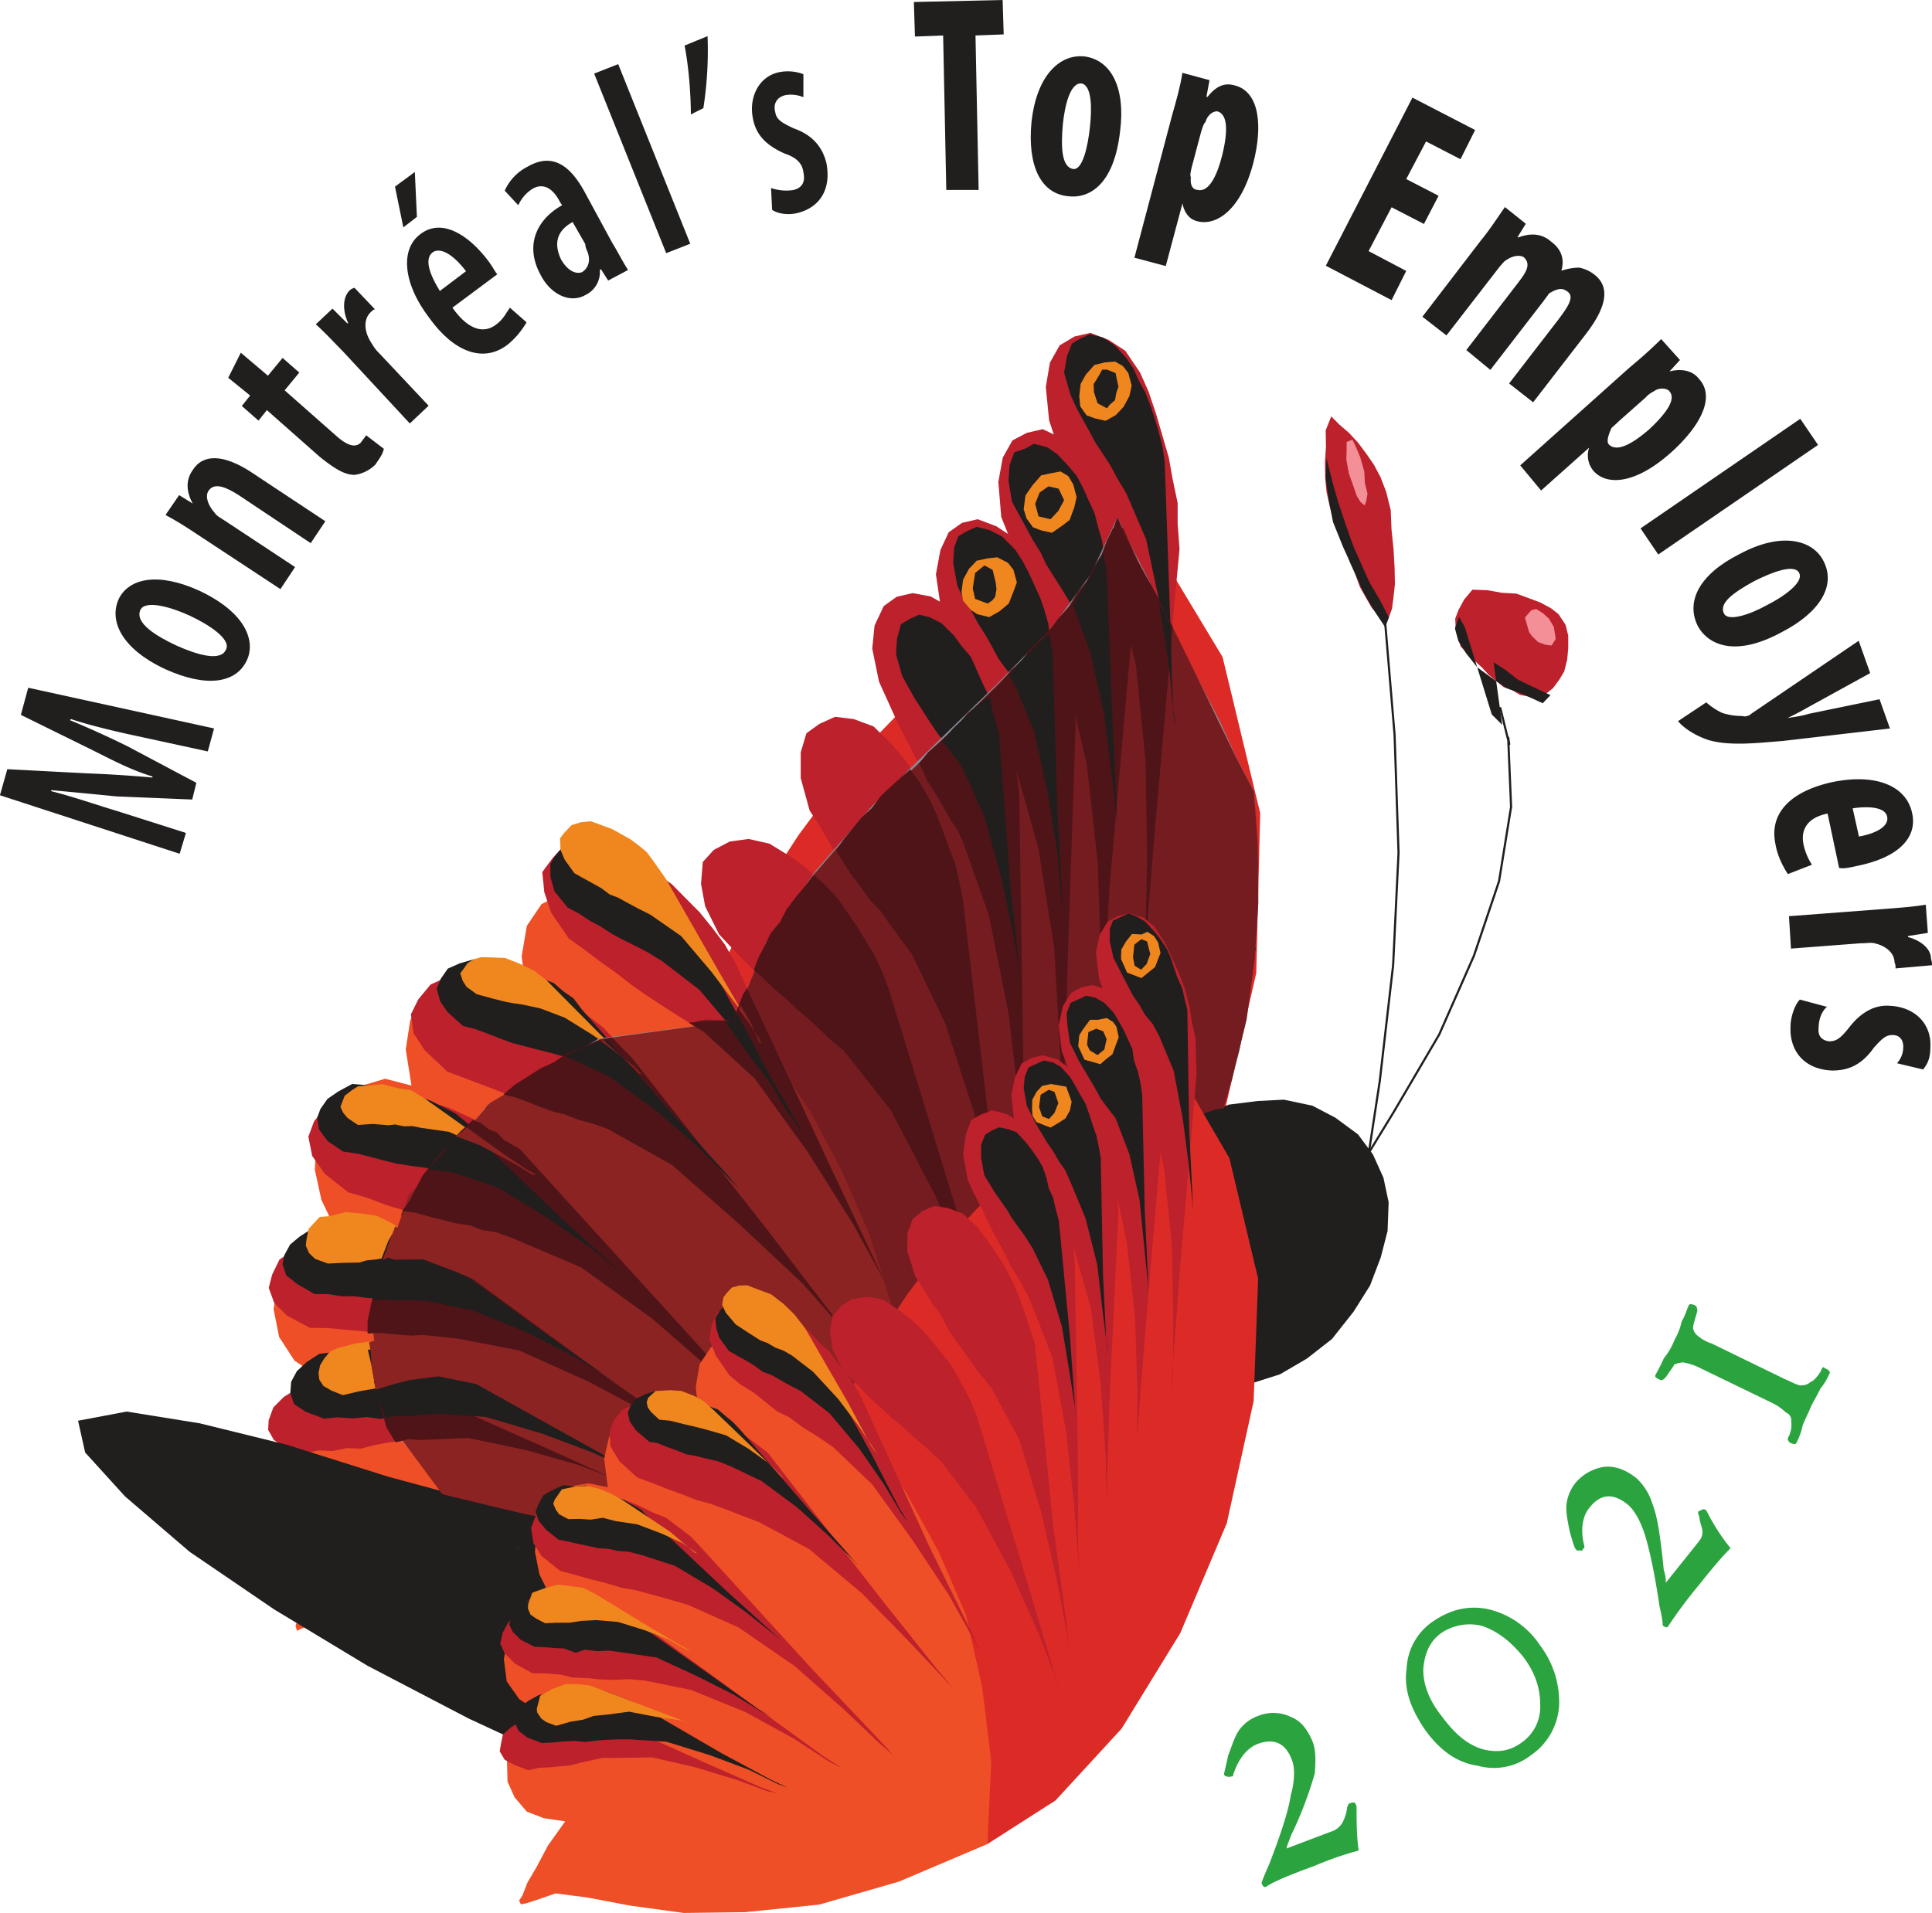 <svg xmlns="http://www.w3.org/2000/svg" xmlns:xlink="http://www.w3.org/1999/xlink" width="38.544" height="38.173" version="1.2" viewBox="0 0 28.908 28.63"><defs><symbol id="a" overflow="visible" style="overflow:visible"><path d="m.453-1.672.094-.344-2.781-.609-.11.406 1.078.531c.313.157.579.297.891.391v.016a19 19 0 0 0-.984-.063l-1.188-.062-.11.39L.032-.14l.094-.312L-.905-.78c-.313-.094-.672-.219-.985-.297v-.016c.329.032.672.063.97.094l1.14.047.062-.25L-.75-1.75a15 15 0 0 0-.86-.39l.016-.016c.282.094.672.187.969.25zm0 0" style="stroke:none"/></symbol><symbol id="b" overflow="visible" style="overflow:visible"><path d="M-1.578-1.562c-.14.312.031.734.703 1.046.625.282 1.063.204 1.219-.14.11-.235.047-.672-.703-1.031-.61-.282-1.063-.204-1.22.125m.328.156c.078-.157.484-.032.75.093s.61.344.531.5c-.078.188-.437.079-.75-.062-.265-.125-.625-.328-.531-.531m0 0" style="stroke:none"/></symbol><symbol id="c" overflow="visible" style="overflow:visible"><path d="m.094-.14.219-.33-1.063-.702c-.047-.031-.11-.062-.14-.11-.11-.124-.141-.25-.094-.327.093-.141.28-.047.453.062l1.078.719.219-.328-1.11-.735c-.406-.265-.718-.28-.875-.03-.11.155-.093.327 0 .5l-.203-.126-.203.297c.172.094.297.172.484.297zm0 0" style="stroke:none"/></symbol><symbol id="d" overflow="visible" style="overflow:visible"><path d="m-1.719-1.797.328.266-.125.156.25.219.125-.157.797.704c.235.187.375.265.516.265A.54.54 0 0 0 .484-.5c.063-.094.11-.156.125-.234L.344-.937c-.016.03-.047.062-.078.109-.063.062-.157.078-.344-.078l-.797-.703.219-.266-.25-.219-.219.266-.406-.344zm0 0" style="stroke:none"/></symbol><symbol id="e" overflow="visible" style="overflow:visible"><path d="m.125-.125.281-.266-.734-.78a.6.6 0 0 1-.11-.141c-.14-.204-.124-.391-.015-.485.016-.016.047-.047.062-.031l-.312-.328s-.047.015-.063.031c-.109.094-.125.297-.03.5h-.016l-.22-.219-.25.235c.141.125.282.28.407.406zm0 0" style="stroke:none"/></symbol><symbol id="f" overflow="visible" style="overflow:visible"><path d="M.531-1.516C.5-1.546.484-1.594.406-1.703c-.328-.438-.718-.64-1.015-.422-.313.219-.282.734.125 1.266.359.5.797.672 1.156.406.125-.094.234-.234.297-.344l-.25-.219c-.047.063-.094.172-.203.25-.157.125-.391.125-.657-.25zm-.86.25c-.124-.203-.25-.468-.108-.578.109-.078.296.016.5.282zM-1-2.828l.125.61.203-.157-.031-.672Zm0 0" style="stroke:none"/></symbol><symbol id="g" overflow="visible" style="overflow:visible"><path d="M1.11-.594C1.03-.719.952-.875.874-1l-.39-.719c-.204-.39-.47-.656-.876-.422a.74.74 0 0 0-.343.36l.203.218a.56.56 0 0 1 .219-.25c.171-.093.312.016.406.204l.031.046C-.219-1.374-.453-1-.203-.53c.156.312.453.437.672.312a.38.38 0 0 0 .219-.375l.015-.015.11.172Zm-.641-.39A.3.3 0 0 0 .5-.875c.063.156 0 .266-.078.313-.078.03-.203 0-.313-.188-.156-.328.032-.484.172-.562zm0 0" style="stroke:none"/></symbol><symbol id="h" overflow="visible" style="overflow:visible"><path d="m.156-.062.36-.141-1.078-2.688-.36.141Zm0 0" style="stroke:none"/></symbol><symbol id="i" overflow="visible" style="overflow:visible"><path d="M-.578-2.781c.062.312.094.734.094 1.031l.187-.094a5.6 5.6 0 0 0 .063-1.078zm0 0" style="stroke:none"/></symbol><symbol id="j" overflow="visible" style="overflow:visible"><path d="M.063-.11c.093.063.25.079.375.048.328-.079.515-.344.437-.75-.062-.25-.219-.422-.484-.516-.203-.094-.266-.14-.282-.25-.03-.11.016-.219.157-.25a.5.5 0 0 1 .265.031v-.344a.66.66 0 0 0-.36-.03c-.312.062-.468.39-.39.718.047.219.188.375.469.5.188.062.266.156.281.281.031.14-.015.235-.156.266a.7.7 0 0 1-.328-.031zm0 0" style="stroke:none"/></symbol><symbol id="k" overflow="visible" style="overflow:visible"><path d="M.469-.016h.484L.906-2.328l.422-.016-.016-.515-1.328.03.016.517.422-.016Zm0 0" style="stroke:none"/></symbol><symbol id="l" overflow="visible" style="overflow:visible"><path d="M1-1.984C.656-2.016.297-1.72.219-1 .156-.344.359.078.78.11c.266.03.672-.126.766-.985.078-.625-.125-1.062-.547-1.11m-.031.406c.156.031.156.375.125.656-.032.297-.11.64-.25.625C.672-.328.656-.609.688-.969c.03-.281.109-.625.28-.61m0 0" style="stroke:none"/></symbol><symbol id="m" overflow="visible" style="overflow:visible"><path d="m-.047.813.469.125L.672 0C.687.094.75.234.89.266c.28.078.656-.157.843-.875.141-.547.094-1.063-.28-1.157-.157-.046-.282.016-.407.172H1.03l.047-.25-.406-.11c-.031.204-.094.423-.156.642Zm1-1.891c.016-.047.031-.11.063-.14.03-.11.125-.173.187-.157.14.047.156.281.063.656-.079.313-.203.563-.375.516-.047 0-.11-.047-.094-.188-.016-.03 0-.093.015-.156zm0 0" style="stroke:none"/></symbol><symbol id="n" overflow="visible" style="overflow:visible"><path d="m1.875-.953-.484-.25.297-.563.515.266.219-.437-.938-.485L.188.094l.984.515.219-.437-.563-.297.344-.656.484.25zm0 0" style="stroke:none"/></symbol><symbol id="o" overflow="visible" style="overflow:visible"><path d="M.14.11.5.39l.797-1.03c.031-.032.062-.079.094-.094.109-.079.218-.079.265-.047.125.11.016.25-.078.375L.797.609l.36.297.796-1.031c.031-.047.063-.078.078-.11.125-.078.203-.093.281-.03.11.078 0 .234-.14.421l-.735.953.36.282.797-1.032c.297-.39.36-.687.125-.875a.54.54 0 0 0-.235-.109.9.9 0 0 0-.265.047c.047-.156.015-.313-.156-.438-.141-.125-.313-.125-.485-.062h-.016l.125-.203-.312-.25c-.11.156-.219.328-.36.5zm0 0" style="stroke:none"/></symbol><symbol id="p" overflow="visible" style="overflow:visible"><path d="m-.484.64.312.376.719-.641a.36.36 0 0 0 .062.344c.188.219.61.219 1.157-.266.422-.375.687-.828.422-1.11-.094-.124-.266-.155-.438-.109l.156-.171-.281-.313a7 7 0 0 1-.469.422ZM1.39-.374a.4.4 0 0 1 .125-.094c.078-.062.203-.047.234 0 .094.11-.016.297-.297.563C1.22.297.97.454.843.328.814.297.814.234.876.094c0-.016.047-.047.11-.11zm0 0" style="stroke:none"/></symbol><symbol id="q" overflow="visible" style="overflow:visible"><path d="m.094.14.265.391 2.391-1.64-.266-.391Zm0 0" style="stroke:none"/></symbol><symbol id="r" overflow="visible" style="overflow:visible"><path d="M2.203-.281c-.156-.297-.61-.438-1.25-.094C.36-.078.141.328.328.703c.125.235.5.5 1.25.094.578-.297.828-.703.625-1.078m-.36.187c.079.14-.234.36-.484.485C1.11.53.781.64.72.516.64.359.859.203 1.172.03c.25-.125.594-.265.672-.125m0 0" style="stroke:none"/></symbol><symbol id="s" overflow="visible" style="overflow:visible"><path d="M1.922-.672.312.422A.1.1 0 0 1 .25.453c-.031.016-.047 0-.11 0A.9.9 0 0 1-.124.406 1 1 0 0 1-.359.25l-.422.281c.062.078.219.203.453.282.312.093.719.046 1.11.015L2.39.641 2.234.203 1.172.422C1.078.453.953.469.859.484c.094-.046.188-.093.297-.156l.938-.516Zm0 0" style="stroke:none"/></symbol><symbol id="t" overflow="visible" style="overflow:visible"><path d="M1.094 1.188c.062.015.14 0 .281-.032.61-.125.89-.422.813-.781-.079-.406-.532-.61-1.204-.469C.36.046.047.375.141.828c.03.188.125.36.187.453l.36-.14A.9.9 0 0 1 .563.844C.516.625.609.438.922.375Zm.203-.891c.203-.031.484-.031.516.125.03.14-.157.25-.422.297Zm0 0" style="stroke:none"/></symbol><symbol id="u" overflow="visible" style="overflow:visible"><path d="m.016.156.03.485L1.079.562c.094 0 .172-.015.219 0 .203.047.297.172.297.282a.2.2 0 0 1 .015.094L2.156.89c0-.032 0-.047-.015-.094 0-.14-.125-.266-.344-.328V.453l.297-.047-.031-.422c-.188.032-.407.047-.61.063Zm0 0" style="stroke:none"/></symbol><symbol id="v" overflow="visible" style="overflow:visible"><path d="M.094.063c-.078.078-.14.265-.14.406-.016.36.202.64.624.656.235 0 .438-.078.625-.344.14-.156.188-.187.281-.187s.157.062.157.172a.36.36 0 0 1-.094.25l.39.093c.079-.093.11-.187.11-.343.015-.344-.235-.594-.61-.61C1.25.141 1.031.22.829.484.703.641.641.688.531.688.421.672.36.609.375.484.375.36.422.234.5.172zm0 0" style="stroke:none"/></symbol><symbol id="w" overflow="visible" style="overflow:visible"><path d="M1.516-1.297c-.047 0-.047 0-.079.016-.015 0-.015.031-.03.047a.6.6 0 0 1-.079.25.3.3 0 0 1-.172.125L.5-.61c0-.032.031-.094.063-.188a5.7 5.7 0 0 0 .359-.937c.015-.203.015-.344-.031-.47-.079-.187-.172-.312-.328-.374a.6.6 0 0 0-.485-.016.6.6 0 0 0-.281.203c-.078.11-.11.235-.172.391-.031.156-.062.266-.062.281.015.032.03.032.046.032.032.015.047 0 .079 0 .015-.016.015-.016.015-.032.078-.234.203-.39.36-.453q.374-.14.515.235c.047.109.047.312-.015.53-.032.22-.141.563-.329 1.048-.078.172-.109.265-.109.265.016.047.031.063.063.063.078-.063.328-.172.718-.313a5 5 0 0 1 .672-.234c-.031-.219-.031-.453-.031-.656a.12.12 0 0 0-.031-.063m0 0" style="stroke:none"/></symbol><symbol id="x" overflow="visible" style="overflow:visible"><path d="M.5-2.89c-.312-.063-.578.015-.828.187A.9.9 0 0 0-.718-2c-.048.328.077.625.28.922.204.281.454.484.782.531a.9.9 0 0 0 .797-.156.97.97 0 0 0 .422-.734 1.4 1.4 0 0 0-.282-.907A1.28 1.28 0 0 0 .5-2.89m.781 1.437A.65.65 0 0 1 1-.891c-.172.125-.36.157-.594.094C.172-.875 0-1.03-.187-1.28q-.282-.352-.282-.703c.016-.235.094-.422.266-.547a.76.76 0 0 1 .61-.11c.234.079.437.235.624.47.188.25.25.483.25.718m0 0" style="stroke:none"/></symbol><symbol id="y" overflow="visible" style="overflow:visible"><path d="m.656-1.875-.062.031c0 .016 0 .047.015.063.016.14.063.203.047.265 0 .063-.047.11-.094.172L.11-.78c0-.031 0-.11-.03-.188-.048-.484-.095-.812-.173-1a.86.86 0 0 0-.234-.375c-.156-.125-.313-.187-.484-.172a.7.7 0 0 0-.438.25.64.64 0 0 0-.125.297c-.016.125.016.266.047.422.047.172.078.266.094.266.015.031.03.015.062.015.031.016.031 0 .047-.03.016 0 .016 0 .016-.032-.063-.234-.032-.453.078-.578.156-.203.343-.219.547-.063q.164.118.28.469c.063.203.142.547.22 1.078.047.188.047.281.047.281.046.032.062.032.078.016A7 7 0 0 1 .609-.75c.235-.297.375-.453.47-.547a3 3 0 0 1-.36-.562s-.031-.032-.063-.016m0 0" style="stroke:none"/></symbol><symbol id="z" overflow="visible" style="overflow:visible"><path d="M.547-1.36c-.016.016-.016.032-.031.063-.063.094-.11.14-.157.156q-.046.048-.14.047c-.047 0-.125-.047-.235-.093l-1.093-.532a.6.6 0 0 1-.203-.11c-.047-.03-.079-.093-.079-.124 0-.047.032-.14.063-.25 0-.031 0-.078-.047-.094-.031-.015-.078-.015-.078 0-.031.063-.047.14-.11.25-.03.14-.078.219-.109.281a1 1 0 0 1-.156.266c-.047.11-.094.188-.125.25-.016.031.016.047.047.063a.1.1 0 0 0 .047.015c.015 0 .03-.016.062-.047.063-.093.11-.156.125-.187a.4.4 0 0 1 .14-.032c.063.016.141.032.235.079l1.094.53A.8.8 0 0 1 0-.687a.12.12 0 0 1 .078.11c0 .047.016.125-.031.234C.03-.313.016-.28.03-.28c0 .015.016.031.032.047.046.015.078.03.093 0A1 1 0 0 0 .25-.5c.047-.11.094-.203.125-.281.031-.063.078-.14.14-.266.079-.094.11-.172.141-.234 0-.016-.015-.047-.062-.063-.031-.015-.031-.031-.047-.015m0 0" style="stroke:none"/></symbol></defs><path d="m13.594 23.193 1.305-.832 1.285-1.422 1.164-1.852.906-2.144.543-2.38.059-2.394-.563-2.336-1.261-2.094-1.692 1.22-1.398 1.206-1.114 1.149-.882 1.187-.754 1.164-.578 1.203-.508 1.282-.43 1.382.41.637.48.715.52.727.543.738.5.719.535.757.485.692zm0 0" style="fill:#dc2b26;fill-opacity:1;fill-rule:evenodd;stroke:none"/><path d="m13.594 23.193.05-1.598-.171-1.465-.355-1.414-.52-1.238-.676-1.149-.734-1-.817-.843-.836-.653-.195-.316-.273-.176-.313-.07-.324.093-.328.168-.219.325-.078.457.082.609-.379-.266-.348-.105-.335-.008-.278.16-.25.219-.16.351-.066.434.086.539-.395-.102-.355.106-.309.176-.211.304-.156.352-.02.426.098.449.242.504-.25-.098-.273.14-.223.274-.152.403-.059.414.082.414.23.355.422.281-.367.27-.215.379-.109.344.027.37.133.294.227.23.328.152.414.055-.297.469-.242.441-.168.32-.098.255-.039.105.02.078.085-.039.196-.07.398-.09.625.066.832.102 1.043.176 1.239-.016 1.406-.14 1.59-.438zm0 0" style="fill:#ee4f26;fill-opacity:1;fill-rule:evenodd;stroke:none"/><path d="m16.094 10.86-.039-.351-.02-.324-.066-.336-.074-.32-.094-.325-.11-.281-.152-.3-.136-.27-.246-.313-.25-.164-.278-.105-.234.054-.2.141-.124.266-.067.363.075.512.105.28.117.337.153.297.132.293.13.289.152.3.175.31.176.355.32 1.136.235 1.485.082 1.433.043 1.102.008.367.008-.602.058-2.003zm0 0" style="fill:#bd212b;fill-opacity:1;fill-rule:evenodd;stroke:none"/><path d="m16.922 9.63-.027-.375-.024-.32-.066-.34-.05-.309-.087-.347-.074-.317-.12-.312-.142-.27-.214-.324-.254-.168-.262-.125-.238.055-.215.113-.145.258-.066.363.043.524.25.625.098.304.125.313.113.281.121.312.145.32.148.372.281 1.168.164 1.484.047 1.469-.011 1.105-.02.38.047-.633.113-1.961zm0 0" style="fill:#bd212b;fill-opacity:1;fill-rule:evenodd;stroke:none"/><path d="m17.649 8.216-.028-.375v-.312l-.078-.372-.054-.308L17.3 6.2l-.113-.336-.129-.289-.219-.324-.25-.164-.273-.105-.238.054-.223.133-.145.258-.062.363.05.504.102.305.137.34.11.28.124.313.106.282.14.343.145.32.148.372.301 1.176.113 1.492.032 1.437-.016 1.13-.02.374.04-.613.148-1.992zm-4.352 6.582-.125-.312-.137-.27-.152-.297-.176-.238-.21-.274-.215-.199-.227-.23-.23-.16-.313-.192-.312-.07-.282.039-.238.125-.164.18-.027.328.062.336.207.418.207.222.223.23.215.2.226.234.219.18.258.215.234.21.29.255.702.894.657 1.262.55 1.223.352.98.113.332-.168-.57-.535-1.774zm-2.293-.387-.16-.277-.176-.234-.199-.246-.191-.192-.227-.23-.23-.16-.243-.188-.226-.16-.34-.13-.285-.007-.297.078-.164.18-.152.207.03.3.102.305.266.39.227.161.246.187.226.16.242.188.23.16.25.164.294.188.293.18.793.71.785 1.122.676 1.074.5.914.152.3-.258-.53-.77-1.598zM9.453 15.83l-.226-.231-.203-.223-.246-.187-.243-.118-.273-.175-.273-.106-.309-.14-.262-.075-.39-.05-.328.093-.258.117-.184.223-.11.223.04.281.168.258.34.32.273.102.317.12.277.106.285.133.281.082.305.094.324.098.34.125.957.535 1.012.89.945.887.64.727.243.257-.371-.425-1.067-1.395zM7.98 17.42l-.218-.25-.227-.161-.25-.168-.27-.125-.308-.14-.28-.083-.274-.105-.301-.04-.375-.023-.328.094-.27.14-.18.223-.085.23.058.29.188.266.351.277.285.082.297.113.282.082.324.102.293.058.308.07.332.079.348.105 1.02.434 1.058.765.985.856.714.656.25.238-.386-.386-1.192-1.317zm-1.007 1.648-.23-.16-.227-.11-.223-.11-.27-.054-.261-.074-.254-.024-.258-.023-.289.059H4.65l-.27.14-.199.14-.11.227-.05.196.082.226.195.192.34.18.266.003.257.024.254.023.278.035.285.012.258.023.285.012.328.027.922.18 1.05.473.946.504.703.433.238.14-.36-.26-1.202-.84zm-.691 1.765-.192-.074-.398-.102H5.5l-.226-.039-.203.024h-.192l-.195.066-.246.078-.192.121-.156.157-.07.191-.008.145.086.152.176.113.28.082.212-.039.215.008.207-.043.214.008.188-.05.207-.04.23-.031.247-.008.734-.031.871.183.785.223.57.219.188.07-.293-.11-.988-.449zm0 0" style="fill:#bd212b;fill-opacity:1;fill-rule:evenodd;stroke:none"/><path d="m14.407 13.458-.082-.347-.082-.297-.098-.325-.117-.261-.14-.32-.15-.25-.203-.294-.183-.214-.281-.278-.297-.11-.278-.034-.234.105-.195.14-.086.286v.387l.133.484.164.254.16.277.172.258.187.266.2.246.21.27.188.265.246.309.5 1.035.445 1.375.301 1.37.207 1.048.05.379-.089-.59-.238-1.926zm0 0" style="fill:#bd212b;fill-opacity:1;fill-rule:evenodd;stroke:none"/><path d="m15.25 11.868-.027-.37-.05-.313-.075-.313-.078-.297-.117-.336-.121-.312-.164-.277-.18-.286-.25-.289-.262-.148-.27-.05-.238.054-.195.14-.137.29-.035.347.102.496.133.293.144.32.14.27.153.297.16.281.156.278.176.308.188.336.394 1.113.293 1.465.164 1.414.094 1.098.027.371-.043-.594-.027-1.968zm0 0" style="fill:#bd212b;fill-opacity:1;fill-rule:evenodd;stroke:none"/><path d="m16.559 8.548-.07-.46-.063-.216-.047-.187-.093-.203-.079-.176-.097-.184-.117-.14-.172-.184-.153-.105-.199-.051-.125.07-.168.059-.07.191-.016.234.051.31.113.21.102.184.098.183.12.192.079.171.242.383.133.219.273.684.219.953.121.89.074.703.012.223-.02-.394-.058-1.254zm0 0" style="fill:#211e1e;fill-opacity:1;fill-rule:evenodd;stroke:none"/><path d="m15.739 7.08.129-.024.117.07.074.125.05.188-.035.156-.07.187-.105.082-.16.11-.157-.035-.125-.047-.097-.133-.043-.137.027-.207.105-.152.13-.149zm0 0" style="fill:#f0871e;fill-opacity:1;fill-rule:evenodd;stroke:none"/><path d="m15.75 9.786-.035-.226-.031-.23-.063-.22-.058-.164-.094-.207-.078-.171-.098-.184-.105-.16-.195-.195-.184-.094-.195-.051-.145.066-.129.075-.062.168-.016.234.063.34.082.176.12.187.098.184.121.191.086.152.114.211.129.172.125.242.277.68.203.922.145.902.062.723.012.223-.008-.364-.07-1.28zm0 0" style="fill:#211e1e;fill-opacity:1;fill-rule:evenodd;stroke:none"/><path d="m14.774 8.357.148-.016.16.082.082.106.051.187-.055.148-.066.168-.14.118-.153.086-.176-.043-.097-.063-.118-.14-.023-.13.023-.183.086-.16.118-.125zm0 0" style="fill:#f0871e;fill-opacity:1;fill-rule:evenodd;stroke:none"/><path d="m14.73 8.462.122.067.047.19.011.099-.019.113-.043.055-.07.047-.188-.07-.035-.157.035-.23zm.958-1.183.152.035.082.172-.086.16-.117.125-.18-.043-.05-.188.066-.168zm-.738 3.726-.055-.238-.047-.184-.07-.199-.082-.172-.09-.203-.078-.176-.153-.18-.093-.132-.192-.192-.183-.093-.157-.036-.144.067-.125.074-.059.219-.015.234.093.324.086.157.102.18.105.163.121.188.11.164.129.168.14.2.137.218.3.672.255.918.18.863.12.7.024.199-.05-.38-.138-1.234zm2.476-4.109-.035-.227-.05-.191-.063-.215-.055-.168-.086-.223-.086-.152-.094-.207-.109-.16-.168-.184-.176-.117-.195-.05-.145.066-.125.074-.074.187-.043.25.094.324.078.176.098.184.101.18.098.183.11.164.12.188.098.183.133.223.297.687.2.946.16.906.073.703.004.246-.02-.394-.058-1.254zM6.602 20.423l-.18-.09-.18-.047-.187-.07H5.86l-.203-.031-.43-.016-.215.063-.234.03-.188.122-.148.137-.086.16-.012.168.055.164.176.117.273.102.203-.02.23.016.204-.02.207.028.207-.04.203-.019.223-.016.242-.004.707.051.844.25.761.285.555.258.184.094-.301-.16-.961-.535zm-.109-1.683-.172-.114-.215-.082-.168-.062-.2-.051-.195-.05-.207-.032-.215-.008-.207.043-.246.004-.187.121-.14.117-.087.16-.027.133.055.168.168.133.257.148h.196l.203.032H5.3l.207.027.192.004.234.015.215.008.234.016.696.145.796.324.727.37.531.325.172.113-.273-.175-.895-.63zm.492-1.938-.168-.137-.16-.082-.204-.105-.168-.063-.19-.07-.196-.05-.2-.052h-.19l-.24-.02-.21.114-.16.11-.106.152-.047.129.028.176.125.171.234.16.203.028.2.05.195.052.199.05.207.032.207.027.227.04.246.046.644.219.723.445.687.477.477.398.168.133-.246-.238-.82-.77zm1.726-1.688-.129-.171-.152-.106-.145-.125-.171-.066-.18-.094-.191-.07-.22-.059h-.19l-.243-.066-.215.062-.175.078-.106.153-.059.148.051.188.11.16.234.21.176.044.191.07.188.074.191.07.399.102.195.05.242.067.613.282.715.539.625.523.43.453.144.129-.226-.23-.735-.86zm1.535-1.374-.12-.192-.137-.148-.141-.149-.121-.117-.164-.137-.149-.129-.18-.09-.171-.066-.23-.086-.192-.004-.211.043-.125.145-.07.12v.192l.062.219.196.242.164.086.171.113.16.086.176.113.16.086.184.09.18.094.219.133.558.43.567.671.488.692.34.562.14.2-.191-.313-.55-1.031zm0 0" style="fill:#211e1e;fill-opacity:1;fill-rule:evenodd;stroke:none"/><path d="m5.86 18.306-.223-.11-.23-.035-.235-.02-.238.06-.149.011-.085.09-.082.09-.032.156-.011.094.05.113.09.086.192.07.222-.011.243-.004.109-.032.148-.015.133-.024.133.028.437-.004.504.191.457.195.344.18.125.047-.172-.113-.605-.375zm.168 1.851-.239-.066-.234-.016-.234.032-.266.07-.117.05-.09.11-.059.098-.023.113.012.102.062.093.121.07.168.067.235-.055.261-.047.246-.078.258-.047.43-.054.539.109.516.098.382.144.106.043-.211-.082-.668-.277zm.324-3.718-.2-.121-.202-.032-.22-.058-.222.015-.152.016-.094.059-.105.082-.04.105-.023.063.04.085.066.079.156.105.219-.016.238.02.098-.012.136.028.121-.004.133.027.414.059.457.199.418.23.293.184.098.062-.152-.105-.528-.395zm1.824-1.769-.183-.141-.227-.11-.211-.082-.215-.008-.14-.004-.11.031-.094.059-.054.078-.055.074.035.11.059.093.152.11.242.066.2.05.113.02.113.016.133.027.156.035.36.137.41.254.383.262.289.258.066.074-.14-.129-.477-.469zm1.785-1.52-.187-.266-.098-.133-.11-.09-.128-.097-.281-.157-.125-.046-.192-.07-.152.015-.137.043-.117.125-.055.074.008.172.063.148.144.2.117.066.282.156.132.098.125.047.141.078.16.086.18.09.46.32.45.531.387.508.289.45.074.124-.133-.219-.453-.777zm6.574-7.727.149-.012.117.067.082.105.05.188-.034.156-.086.16-.117.125-.153.086-.156-.035-.129-.047-.094-.133-.015-.152.02-.184.077-.14.13-.145zm0 0" style="fill:#f0871e;fill-opacity:1;fill-rule:evenodd;stroke:none"/><path d="m16.563 5.532.129.051.043.207-.031.086-.02.113-.078.067-.043.055-.14-.075-.055-.168-.004-.12.062-.098.066-.118zm-5.067 17.204-1.226.187-1.422-.078-1.516-.332-1.53-.414-1.513-.477-1.3-.32-1.094-.176-.727.137.106.476.597.657.965.828 1.266.863 1.398.844 1.512.789 1.457.676 1.332.5zm0 0" style="fill:#211e1e;fill-opacity:1;fill-rule:evenodd;stroke:none"/><path d="m20.063 19.56.324-1.688.258-1.691.2-1.735.081-1.683L20.867 11l-.144-1.719" style="fill:none;stroke:#211e1e;stroke-width:.032;stroke-linecap:round;stroke-linejoin:round;stroke-miterlimit:10;stroke-opacity:1"/><path d="m20.72 9.337.062-.098.046-.128.024-.184.02-.184-.005-.242-.015-.273-.031-.301-.012-.293-.067-.27-.085-.222-.098-.184-.11-.16-.128-.172-.137-.148-.145-.125-.12-.121-.083.21.004.243-.015.238.004.242.02.2.054.238.062.218.106.23.058.169.07.195.079.176.07.195.086.153.09.156.101.11zm0 0" style="fill:#bd212b;fill-opacity:1;fill-rule:evenodd;stroke:none"/><path d="m20.414 7.056.008.172.04.16-.02.113-.023.063-.059-.047-.059-.094-.058-.168-.059-.164-.039-.21.004-.142v-.125l.059-.023.027-.012.055.114.062.148zm0 0" style="fill:#f38f97;fill-opacity:1;fill-rule:evenodd;stroke:none"/><path d="m20.782 9.24-.141-.27-.148-.25-.13-.29-.117-.265-.117-.332-.101-.304-.094-.325-.086-.347-.012.285.043.332.067.34.148.367.145.32.156.352.16.277.172.258zm0 0" style="fill:#211e1e;fill-opacity:1;fill-rule:evenodd;stroke:none"/><path d="m20.098 17.88.754-1.234.683-1.164.52-1.18.375-1.113.18-1.114-.043-1.035.015.098-.133-.54" style="fill:none;stroke:#211e1e;stroke-width:.032;stroke-linecap:round;stroke-linejoin:round;stroke-miterlimit:10;stroke-opacity:1"/><path d="m23.004 10.474.133-.094.102-.082.097-.133.07-.117.044-.18.015-.164v-.191l-.039-.16-.105-.16-.114-.09-.16-.086-.168-.063-.191-.07-.215-.012-.223-.039-.218-.008-.125.149-.086.16-.047.125.008.172.031.11.043.136.105.11.122.12.09.082.105.114.219.18.128.046.118.07.136.028zm0 0" style="fill:#bd212b;fill-opacity:1;fill-rule:evenodd;stroke:none"/><path d="m23.25 9.384.028.18-.063.097-.09-.011-.11-.04-.085-.081-.05-.067-.063-.219.093-.109.075-.02.101.063.09.082zm0 0" style="fill:#f38f97;fill-opacity:1;fill-rule:evenodd;stroke:none"/><path d="m23.2 10.404-.266-.125-.227-.11-.183-.144-.176-.114.129.938-.156-.156-.403-1.305-.086-.156-.062.172.05.187.118.188.164.207.207.152.23.16.254.094.29.133zm-2.88 6.574.223.3.157.348.078.367-.016.43-.102.395-.16.421-.246.391-.324.41-.375.293-.402.235-.414.132-.395.09-.43-.015-.402-.082-.352-.157-.3-.234-.235-.332-.156-.348-.07-.39v-.383l.086-.426.168-.445.226-.399.34-.328.375-.344.39-.21.403-.165.43-.054.394-.02.426.09.344.18zm0 0" style="fill:#211e1e;fill-opacity:1;fill-rule:evenodd;stroke:none"/><path d="m18.762 11.845.055.941-.004.965-.106.973-.16 1-.285 1.004-.34 1.031-.445 1.039-.496 1.066-4.426 3.973-3.457-.246-2.188-.926-1.132-1.394-.23-1.633.581-1.664 1.172-1.438 1.656-.992 2.035-.265.47-1.176.741-1.07.856-.981.922-.906.914-.887.828-.844.605-.832.391-.844.246.504.262.512.246.504.258.531.25.48.265.512.239.524zm0 0" style="fill:#878c94;fill-opacity:1;fill-rule:evenodd;stroke:none"/><path d="m8.203 22.958-.226.086-.219.133-.023-.008.218-.133zm5.43-.062-.402.11-.414.136-.383.117-.383.121-.406.113-.402.11-.375.101-.364.13-.273-.055-.254-.024-.246-.047-.23-.039-.239-.066-.25-.047-.195-.047-.207-.031.734-.157.715-.164.75-.199.773-.191.809-.223.781-.21.817-.247.847-.262zm5.097-8.356-1.84.774-1.624.664-1.527.46-1.38.325-1.327.125-1.266.027-1.262-.117-1.246-.207.043-.055.07-.047 1.204.07h1.277l1.277-.12 1.38-.2 1.41-.336 1.515-.441 1.613-.617 1.75-.668-.047.176zm0 0" style="fill:#422e23;fill-opacity:1;fill-rule:evenodd;stroke:none"/><path d="m11.934 16.673-.82.195-.782.211-.773.192-.75.199-.742.176-.703.191-.692.172-.672.184.024-.067.015-.039.696-.172.683-.152.715-.164.723-.188.75-.195.742-.18.773-.191zm0 0" style="fill:#211e1e;fill-opacity:1;fill-rule:evenodd;stroke:none"/><path d="m16.868 19.966.054-.148.102-.133.054-.145.09-.113.055-.148.098-.13.058-.148.09-.11.39-.964.317-.895.262-.89.215-.883.12-.898.055-.848-.008-.871-.058-.797-.266-.508-.246-.504-.242-.504-.23-.472-.247-.504-.25-.48-.254-.481-.222-.496-.086.039-.063.098-.437.773-.668.809-.82.828-.86.859-.91.883-.82.945-.695 1.016-.458 1.133-.14-.008-.14-.004-.145-.008-.13.023-.105.277-.101.274-.211.547-.094.254-.09.304-.086.281-.066.313.387.629.465.683.488.692.527.707.488.691.52.73.465.684.445.676zm0 0" style="fill:#751c21;fill-opacity:1;fill-rule:evenodd;stroke:none"/><path d="m13.598 22.927.027-1.219-.082-1.12-.215-1.095-.316-1.011-.414-.953-.461-.875-.539-.81-.559-.694-.023.066-.027.063-2.012.273-1.637.95-1.226 1.394-.575 1.64.184 1.618 1.04 1.406 2.073.957 3.293.351.184-.097.195-.075.2-.066.19-.074zm0 0" style="fill:#8a2321;fill-opacity:1;fill-rule:evenodd;stroke:none"/><path d="m16.094 10.86-.012-.222-.03-.18-.013-.222-.027-.18-.043-.207-.05-.192-.087-.343-.136.113-.13.144-.148.141-.144.188-.149.132-.132.168-.157.16-.136.165.101.234.121.262.137.27.16.277.32 1.136.235 1.485.082 1.433.043 1.102.008.367.008-.602.058-2.003zm0 0" style="fill:#4f1417;fill-opacity:1;fill-rule:evenodd;stroke:none"/><path d="m16.922 9.63-.008-.246-.031-.227-.02-.203-.019-.199-.07-.46-.063-.22-.05-.187-.098.203-.082.211-.121.195-.102.203-.137.168-.129.215-.164.18-.16.23.078.172.07.196.075.199.09.203.28 1.168.165 1.484.047 1.469-.012 1.105-.02.38.048-.633.113-1.961zm0 0" style="fill:#4f1417;fill-opacity:1;fill-rule:evenodd;stroke:none"/><path d="m16.485 8.353.11.234.116.262.285 1.097.145 1.458.023 1.406-.023 1.152-.023.496.03-.398.13-1.617.27-3.059-.114-.215-.094-.203-.113-.21-.117-.192-.117-.211-.09-.203-.106-.235-.078-.176-.047.13-.043.175-.078.14zm-3.188 6.445-.098-.254-.105-.234-.266-.438-.156-.226-.14-.2-.172-.187-.18-.164-.137.168-.136.164-.141.187-.094.184-.137.164-.09.184-.093.18-.074.19.144.126.16.16.165.133.16.156.164.137.18.164.16.156.218.18.703.894.657 1.262.55 1.223.352.98.113.332-.168-.57-.535-1.774zm-2.992.508.098.062.117.067.77.703.792 1.098.68 1.078.5.914.164.328-.207-.414-.723-1.531-1.32-2.82-.062.097-.047.129-.051.125-.023.137-.196-.004-.344.015zm-.852.524-.156-.157-.14-.148-.235.054-.207.094-.222.082-.2.14-.203.094-.383.243-.175.148.175.043.168.062.192.075.187.07.2.05.19.075.22.059.234.085.957.536 1.012.89.945.887.64.727.243.257-.371-.425-1.067-1.395zM7.98 17.42l-.1-.11-.102-.114-.118-.066-.12-.07-.106-.11-.125-.05-.11-.09-.124-.047-.188.172-.137.164-.156.16-.133.164-.136.168-.094.18-.094.183-.113.172.183.023.22.06.398.1.207.032.187.07.207.031.254.094 1.02.434 1.058.765.985.856.714.656.25.238-.386-.386-1.192-1.317zm-1.007 1.648-.152-.11-.121-.066-.168-.067-.125-.046-.149-.055-.168-.067-.113-.015-.168-.016-.063.168-.054.149-.059.148-.039.176-.016.164-.043.176-.035.156v.195l.172-.008.164.012.164.016.164.011.149-.011.187.019.164.016.184.02.922.179 1.05.472.946.504.703.434.238.14-.36-.261-1.202-.84zm-.691 1.765-.192-.074-.172-.062-.152-.036-.172.008.063.215.054.239.074.246.133.218.188-.047.168.012.734-.031.871.184.785.222.57.219.188.07-.293-.11-.988-.448zm8.125-7.375-.059-.289-.055-.238-.097-.254-.082-.227-.098-.254-.106-.23-.144-.25-.145-.2-.14.118-.297.273-.14.188-.15.137-.136.164-.137.168-.113.172.106.164.125.191.128.168.141.2.172.183.14.199.145.2.176.234.5 1.035.445 1.375.301 1.37.207 1.048.05.379-.089-.59-.238-1.926zm0 0" style="fill:#4f1417;fill-opacity:1;fill-rule:evenodd;stroke:none"/><path d="m15.25 11.868-.03-.23-.02-.2-.024-.202-.027-.18-.063-.215-.05-.187-.07-.196-.055-.168-.141.117-.16.157-.14.117-.134.164-.148.137-.148.14-.149.133-.137.168.121.262.18.285.086.156.086.153.094.132.082.176.394 1.113.293 1.465.164 1.414.094 1.098.027.371-.043-.594-.027-1.968zm0 0" style="fill:#4f1417;fill-opacity:1;fill-rule:evenodd;stroke:none"/><path d="m16.559 8.548-.047-.258-.117.172-.098.203-.117.176-.129.215.262.703.207.926.113.91.082.684.012.222-.02-.394-.058-1.254zm-.809 1.238-.027-.175-.023-.13-.153.137-.152.157-.156.156-.145.187.035.04.07.124.278.68.203.922.145.902.062.723.012.223-.008-.364-.07-1.28zm-.8 1.219-.036-.156-.043-.137-.039-.16-.023-.129-.2.14-.156.16-.183.169-.172.203.066.074.098.133.078.101.09.153.3.672.255.918.18.863.12.7.024.198-.051-.379-.137-1.234zm2.39-1.969.098.57.07.508.035.426.04.281.003.047-.03-.18-.02-.511-.024-.832-.078-.176zM6.602 20.423l-.125-.047-.129-.047-.125-.05-.133-.024-.137-.027-.14-.008-.137-.028-.172.008.055.239.047.257.055.239.109.285.18-.031.195.004.2-.024.222-.011.707.05.844.25.761.286.555.257.184.094-.301-.16-.961-.535zm-.109-1.683-.16-.083-.141-.082-.168-.062-.16-.035-.055.097-.05.13-.04.105-.055.148-.043.106-.02.113-.026.133-.004.144h.19l.216.008h.191l.215.008.695.145.797.324.727.371.531.324.172.114-.274-.176-.894-.629zm-.086-1.239.183.02.227.039.644.219.723.445.687.476.48.399.165.137-.254-.22-.828-.75-1.453-1.394-.168.13-.106.152-.136.167zM8.45 15.81l.019.008.043.015.594.274.703.508.601.52.454.46.191.191-.148-.175-.633-.7-1.18-1.34-.18.028-.148.066-.168.059zm2.41-.508.347.492.34.442.23.402.192.266.02.008-.133-.223-.332-.582-.492-.934-.016.04-.027.066-.067-.004zm0 0" style="fill:#211e1e;fill-opacity:1;fill-rule:evenodd;stroke:none"/><path d="m5.723 18.86.086-.039.086.032.437-.004.485.183.457.196.363.187.125.047-.188-.07L6.996 19l-1.082-.648-.039.105-.05.125-.047.129zm.305 1.297-.13-.046-.109-.02-.156-.035-.11.031.028.18.008.172.031.18.028.18.246-.075.265-.07.43-.055.539.11.516.097.382.144.106.043-.211-.082-.668-.277zm.785-3.156.36.137.343.18.258.144.195.121.05-.004-.14-.078-.328-.219-.57-.41-.074.07zm2.18-1.418.187.14.188.145.128.098.106.113-.043-.015-.07-.075-.176-.164-.27-.246L9 15.564zm2.062-.476.129.172.11.16.058.097.039.086-.02-.008-.039-.086-.093-.207-.16-.277-.008.02zm0 0" style="fill:#8a2321;fill-opacity:1;fill-rule:evenodd;stroke:none"/><path d="m11.496 22.736-.503.12-.54.087-.601-.008-.633-.047-.71-.102-.653-.125-.688-.164-.707-.172.332.27.446.293.464.246.54.226.593.157.688.164.707.097.82.07zm5.196-2.618-.188-.336-.086-.347-.027-.375.035-.348.102-.394.176-.395.226-.348.29-.324.128-.144.113-.106.133-.094.153-.085.132-.094.145-.067.164-.058.152-.016-.14.383-.133.406-.152.403-.16.422-.204.406-.18.414-.203.406-.187.438zm0 0" style="fill:#211e1e;fill-opacity:1;fill-rule:evenodd;stroke:none"/><path d="m14.774 27.599 1.02-.653.988-1.074.878-1.43.696-1.644.402-1.828.067-1.832-.43-1.805-.934-1.61-1.316.927-1.05.93-.852.91-.68.898-.578.894-.453.938-.399.984-.371 1.043.336.516.379.527.398.54.43.593.398.54.391.558.36.523zm0 0" style="fill:#dc2b26;fill-opacity:1;fill-rule:evenodd;stroke:none"/><path d="m14.774 27.599.058-1.235-.136-1.113-.243-1.082-.41-.95-.488-.886-.543-.785-.648-.656-.637-.485-.137-.27-.219-.128-.25-.047-.242.078-.242.125-.168.25-.059.34.055.504-.285-.203-.285-.086-.262-.004-.215.113-.183.172-.125.266-.07.312.054.43-.289-.059-.262.043-.238.13-.168.25-.105.273-.028.328.067.34.191.386-.21-.082-.184.102-.153.207-.117.316-.059.34.043.332.188.266.332.219-.297.203-.144.257-.075.262.008.293.106.235.183.214.254.098.32.047-.257.36-.172.324-.137.234-.074.191-.05.078.027.055.078-.015.136-.043.305-.106.484.063.63.12.804.11.922-.012 1.105-.113 1.192-.344zm0 0" style="fill:#ee4f26;fill-opacity:1;fill-rule:evenodd;stroke:none"/><path d="m16.735 18.154-.016-.274-.02-.273-.054-.235-.078-.246-.094-.258-.086-.222-.105-.235-.098-.183-.176-.235-.187-.14-.219-.059-.16.035-.153.086-.101.203-.055.27.043.402.082.227.106.23.097.254.102.23.113.215.11.235.125.238.16.277.25.868.148 1.144.074 1.067.02.851-.004.266v-.457l.043-1.508zm0 0" style="fill:#bd212b;fill-opacity:1;fill-rule:evenodd;stroke:none"/><path d="m17.368 17.185-.008-.293-.028-.25-.054-.238-.036-.231-.058-.289-.063-.215-.12-.265-.09-.2-.169-.258-.187-.144-.219-.059-.16.035-.152.086-.121.196-.063.293.047.379.086.226.074.246.086.223.098.254.082.226.125.239.117.265.113.281.191.895.125 1.133.036 1.125-.008.84-.012.289.016-.48.117-1.524zm0 0" style="fill:#bd212b;fill-opacity:1;fill-rule:evenodd;stroke:none"/><path d="m17.903 16.083-.008-.293-.004-.242-.055-.238-.035-.23-.067-.266-.097-.254-.106-.235-.094-.203-.167-.258-.165-.132-.218-.063-.16.04-.153.085-.12.195-.056.27.047.379.067.219.074.246.082.226.09.274.086.226.125.239.097.253.153.301.199.871.117 1.157.02 1.093-.004.844-.036.277.036-.468.113-1.504zm-3.297 5.078-.117-.261-.114-.211-.113-.215-.129-.168-.164-.207-.152-.176-.176-.164-.168-.137-.27-.176-.23-.039-.227.036-.164.105-.125.148-.039.227.04.277.163.329.18.167.172.184.18.164.175.164.168.137.18.164.2.172.214.203.516.676.512.945.417.93.293.761.11.286-.156-.422-.414-1.387zm0 0" style="fill:#bd212b;fill-opacity:1;fill-rule:evenodd;stroke:none"/><path d="m12.86 20.86-.133-.218-.164-.207-.145-.2-.14-.124-.176-.188-.172-.113-.187-.145-.204-.101-.254-.094-.21-.012-.192.051-.148.137-.082.16-.04.23.098.254.203.293.164.137.196.121.168.133.183.148.184.09.207.153.195.12.25.169.586.558.602.832.554.836.372.672.113.215-.172-.379-.613-1.246zm-1.211 1.09-.16-.207-.188-.144-.187-.14-.184-.098-.215-.13-.191-.07-.23-.09-.22-.058-.289-.063-.242.055-.222.086-.137.164-.063.172.012.219.133.222.27.246.234.086.207.082.215.078.23.09.219.059.234.086.23.09.255.097.742.399.789.66.676.691.535.567.172.187-.266-.32-.851-1.07zm-1.141 1.23-.172-.183-.187-.144-.188-.14-.191-.075-.223-.11-.23-.09-.211-.077-.238-.016-.286-.012-.238.055-.195.14-.137.169-.066.168.035.23.12.191.278.223.219.059.219.062.219.055.265.078.227.04.238.066.242.066.281.082.762.34.844.582.723.637.55.523.203.172-.277-.297-.93-.98zm-.758 1.235-.175-.113-.188-.07-.184-.094-.183-.023-.211-.079h-.195l-.184-.023-.2.02-.253.027-.203.09-.168.129-.086.16-.035.16.066.145.156.156.262.144h.191l.235.02.176.043.218.008.184.02.215.007.219-.011.238.02.691.14.817.332.718.394.543.352.184.094-.273-.176-.91-.66zm-.562 1.355-.149-.054-.125-.047-.156-.035-.172.008h-.12l-.173.008-.129.023-.18.032-.19.046-.16.11-.11.101-.028.137-.019.113.074.125.14.075.212.082.156-.036.172-.008.305-.03.156-.04.156-.035.16-.035h.196l.554-.008.645.148.629.191.445.165.156.035-.254-.094-.789-.348zm6.297-5.652-.078-.246-.09-.277-.082-.223-.09-.203-.129-.242-.121-.191-.14-.2-.13-.168-.214-.203-.23-.086-.208-.03-.172.077-.144.117-.078.211-.004.266.12.383.122.191.133.219.129.168.125.242.14.2.145.199.14.199.2.242.425.789.32 1.063.239 1.03.152.81.04.277-.048-.45-.199-1.453zm0 0" style="fill:#bd212b;fill-opacity:1;fill-rule:evenodd;stroke:none"/><path d="m16.082 18.92-.02-.274-.066-.266-.035-.23-.066-.266-.098-.254-.09-.207-.113-.21-.121-.192-.207-.223-.195-.121-.22-.059-.167.059-.152.086-.079.21-.043.302.07.386.094.203.125.243.094.203.125.242.098.18.125.242.137.222.136.266.332.852.207 1.117.118 1.082.066.848.02.269-.024-.441-.008-1.524zm0 0" style="fill:#bd212b;fill-opacity:1;fill-rule:evenodd;stroke:none"/><path d="m17.09 16.38-.027-.18-.035-.156-.059-.168-.027-.18-.133-.289-.145-.25-.14-.148-.137-.078-.137-.028-.117.055-.113.051-.059.148.008.172.04.278.136.273.164.277.074.125.082.153.098.133.129.168.207.539.152.683.07.703.055.551.008.176-.008-.297-.047-.957zm0 0" style="fill:#211e1e;fill-opacity:1;fill-rule:evenodd;stroke:none"/><path d="m16.43 15.263.129-.028.098.063.047.066.035.16-.04.106-.054.148-.102.079-.078.07-.238-.067-.094-.203.016-.164.062-.097.098-.133zm0 0" style="fill:#f0871e;fill-opacity:1;fill-rule:evenodd;stroke:none"/><path d="m16.47 17.33-.032-.18-.035-.16-.059-.169-.043-.136-.059-.168-.074-.125-.086-.153-.074-.125-.137-.148-.117-.066-.136-.028-.114.051-.117.055-.055.144-.015.164.047.262.136.27.164.277.094.133.086.152.094.133.09.203.214.516.176.695.078.68.067.53.008.177-.02-.274-.047-.96zm0 0" style="fill:#211e1e;fill-opacity:1;fill-rule:evenodd;stroke:none"/><path d="m15.727 16.224.226.039.082.226-.027.133-.066.117-.098.063-.125.074-.102-.039-.109-.043-.058-.094-.008-.101.004-.14.066-.122.082-.086zm0 0" style="fill:#f0871e;fill-opacity:1;fill-rule:evenodd;stroke:none"/><path d="m15.692 16.31.086.031.058.168-.058.148-.082.09-.102-.039-.047-.14.024-.184zm.711-.914.105.039.05.117-.034.156-.102.082-.117-.07-.04-.086.02-.187zm-.559 2.879-.05-.188-.036-.16-.066-.145-.036-.16-.058-.164-.074-.125-.094-.133-.082-.105-.137-.149-.125-.046-.136-.028-.118.051-.093.062-.059.149v.191l.047.262.074.121.074.125.188.266.074.125.094.133.097.132.122.192.23.472.211.707.11.672.085.54.008.171-.015-.273-.07-.969zm1.922-3.161-.04-.16-.034-.156-.078-.176-.047-.136-.055-.168-.055-.118-.105-.16-.082-.101-.137-.149-.121-.07-.125-.05-.234.109-.047.125v.19l.054.24.137.269.156.3.094.133.086.153.117.14.098.184.215.516.136.726.086.66.055.555.012.172-.012-.293-.047-.961zM9.473 25.47l-.148-.055-.149-.058-.148-.055-.149.016-.156-.036-.152.016-.172.004-.16.039-.176.027-.156.086-.133.098-.047.125-.02.117.055.113.129.098.215.082.168-.008.152-.015.172-.008.164.015.148-.02.153-.011.172-.008h.195l.54.035.648.2.593.222.426.211.148.055-.246-.117-.742-.399zm-.113-1.297-.14-.078-.15-.055-.148-.058-.11-.02-.171-.062-.164-.012-.14-.008-.153.016-.2.019-.144.066-.133.094-.05.129-.04.106.055.113.121.12.203.102.145.008.164.012.14.008.169.063.14-.047.184.023.172-.008.183.024.528.078.593.273.551.277.43.262.14.078-.214-.133-.704-.503zm.34-1.465-.106-.113-.137-.078-.12-.067-.126-.05-.14-.075-.157-.035-.148-.058-.152.015-.184-.02-.172.079-.129.074-.074.137-.04.105.044.14.117.138.184.144.136.027.157.036.132.027.157.035.164.012.137.031.164.012.195.05.496.16.57.34.496.356.407.324.113.09-.184-.164-.644-.582zm1.367-1.32-.106-.11-.11-.09-.108-.093-.13-.047-.14-.074-.145-.059-.148-.054-.164-.016-.207-.027-.137.043-.144.066-.094.113-.04.102.028.133.094.133.2.171.112.016.168.066.13.047.148.059.132.023.176.043.157.036.19.074.47.226.527.39.469.423.351.347.102.114-.184-.219-.574-.648zm1.179-1.074-.097-.13-.203-.226-.09-.082-.125-.117-.117-.07-.141-.078-.125-.047-.184-.09-.148.012-.133.023-.11.102-.07.12.016.153.043.137.145.199.117.066.14.078.118.07.132.098.13.047.136.078.14.079.16.082.43.332.45.535.36.52.265.44.097.133-.132-.218-.418-.813zm0 0" style="fill:#211e1e;fill-opacity:1;fill-rule:evenodd;stroke:none"/><path d="m8.903 23.853-.184-.09-.184-.023-.187-.024-.188.05-.195.071-.062.168-.004.07.039.09.078.055.14.074.172-.008h.192l.18-.027.222-.012.328.028.387.12.36.137.257.149.086.031-.14-.078-.454-.266zm.105 1.441-.191-.07-.164-.016-.192-.004-.195.074-.184.102-.05.195.004.051.062.094.078.055.145.054.218-.062.18-.028.164-.058.203-.02.328-.043.407.078.39.055.274.102.086.035-.149-.059-.508-.191zm.285-2.859-.18-.094-.148-.059-.176-.043-.175.008-.207.043-.106.153-.023.062.039.09.047.067.14.074.168-.004.168.011.18-.027.195.05.32.048.36.136.309.141.23.16.086.031-.129-.046-.363-.31zm1.375-1.34-.14-.125-.141-.078-.191-.074-.164-.012-.223.012-.11.101-.023.067.016.078.047.066.125.117.164.016.199.05.156.036.195.05.286.083.332.199.285.203.191.195.059.043-.09-.082-.352-.347zm1.379-1.215-.16-.207-.16-.156-.188-.145-.21-.078-.149-.058-.121.004-.11.03-.081.09-.043.055-.02.114.055.117.148.176.172.113.195.125.106.039.12.07.126.047.121.07.316.243.375.406.309.406.215.324.074.121-.11-.16-.34-.636zm5.035-5.894.086-.04.098.063.062.094.036.16-.032.082-.05.129-.203.164-.215-.082-.09-.203.004-.141.07-.121.09-.113zm0 0" style="fill:#f0871e;fill-opacity:1;fill-rule:evenodd;stroke:none"/><path d="m17.078 14.056.086.035.047.187-.054.149-.082.086-.098-.059-.024-.129.02-.187zm0 0" style="fill:#211e1e;fill-opacity:1;fill-rule:evenodd;stroke:none"/><use xlink:href="#a" width="100%" height="100%" x="198.136" y="262.042" style="fill:#211e1e;fill-opacity:1" transform="translate(-195.48 -249.124)"/><use xlink:href="#b" width="100%" height="100%" x="198.832" y="259.657" style="fill:#211e1e;fill-opacity:1" transform="translate(-195.48 -249.124)"/><use xlink:href="#c" width="100%" height="100%" x="199.582" y="258.081" style="fill:#211e1e;fill-opacity:1" transform="translate(-195.48 -249.124)"/><use xlink:href="#d" width="100%" height="100%" x="200.614" y="256.575" style="fill:#211e1e;fill-opacity:1" transform="translate(-195.48 -249.124)"/><use xlink:href="#e" width="100%" height="100%" x="201.487" y="255.587" style="fill:#211e1e;fill-opacity:1" transform="translate(-195.48 -249.124)"/><use xlink:href="#f" width="100%" height="100%" x="202.39" y="254.745" style="fill:#211e1e;fill-opacity:1" transform="translate(-195.48 -249.124)"/><use xlink:href="#g" width="100%" height="100%" x="203.767" y="253.759" style="fill:#211e1e;fill-opacity:1" transform="translate(-195.48 -249.124)"/><use xlink:href="#h" width="100%" height="100%" x="205.292" y="252.975" style="fill:#211e1e;fill-opacity:1" transform="translate(-195.48 -249.124)"/><use xlink:href="#i" width="100%" height="100%" x="206.301" y="252.587" style="fill:#211e1e;fill-opacity:1" transform="translate(-195.48 -249.124)"/><use xlink:href="#j" width="100%" height="100%" x="206.97" y="252.375" style="fill:#211e1e;fill-opacity:1" transform="translate(-195.48 -249.124)"/><use xlink:href="#k" width="100%" height="100%" x="209.17" y="251.983" style="fill:#211e1e;fill-opacity:1" transform="translate(-195.48 -249.124)"/><use xlink:href="#l" width="100%" height="100%" x="210.695" y="251.952" style="fill:#211e1e;fill-opacity:1" transform="translate(-195.48 -249.124)"/><use xlink:href="#m" width="100%" height="100%" x="212.501" y="252.168" style="fill:#211e1e;fill-opacity:1" transform="translate(-195.48 -249.124)"/><use xlink:href="#n" width="100%" height="100%" x="215.13" y="253.007" style="fill:#211e1e;fill-opacity:1" transform="translate(-195.48 -249.124)"/><use xlink:href="#o" width="100%" height="100%" x="216.623" y="253.754" style="fill:#211e1e;fill-opacity:1" transform="translate(-195.48 -249.124)"/><use xlink:href="#p" width="100%" height="100%" x="218.711" y="255.449" style="fill:#211e1e;fill-opacity:1" transform="translate(-195.48 -249.124)"/><use xlink:href="#q" width="100%" height="100%" x="219.933" y="256.892" style="fill:#211e1e;fill-opacity:1" transform="translate(-195.48 -249.124)"/><use xlink:href="#r" width="100%" height="100%" x="220.556" y="257.791" style="fill:#211e1e;fill-opacity:1" transform="translate(-195.48 -249.124)"/><use xlink:href="#s" width="100%" height="100%" x="221.369" y="259.386" style="fill:#211e1e;fill-opacity:1" transform="translate(-195.48 -249.124)"/><use xlink:href="#t" width="100%" height="100%" x="221.904" y="260.925" style="fill:#211e1e;fill-opacity:1" transform="translate(-195.48 -249.124)"/><use xlink:href="#u" width="100%" height="100%" x="222.232" y="262.68" style="fill:#211e1e;fill-opacity:1" transform="translate(-195.48 -249.124)"/><use xlink:href="#v" width="100%" height="100%" x="222.317" y="264.021" style="fill:#211e1e;fill-opacity:1" transform="translate(-195.48 -249.124)"/><use xlink:href="#w" width="100%" height="100%" x="214.231" y="277.399" style="fill:#2ba33f;fill-opacity:1" transform="translate(-195.48 -249.124)"/><use xlink:href="#x" width="100%" height="100%" x="217.245" y="276.097" style="fill:#2ba33f;fill-opacity:1" transform="translate(-195.48 -249.124)"/><use xlink:href="#y" width="100%" height="100%" x="220.295" y="273.592" style="fill:#2ba33f;fill-opacity:1" transform="translate(-195.48 -249.124)"/><use xlink:href="#z" width="100%" height="100%" x="222.204" y="270.952" style="fill:#2ba33f;fill-opacity:1" transform="translate(-195.48 -249.124)"/></svg>